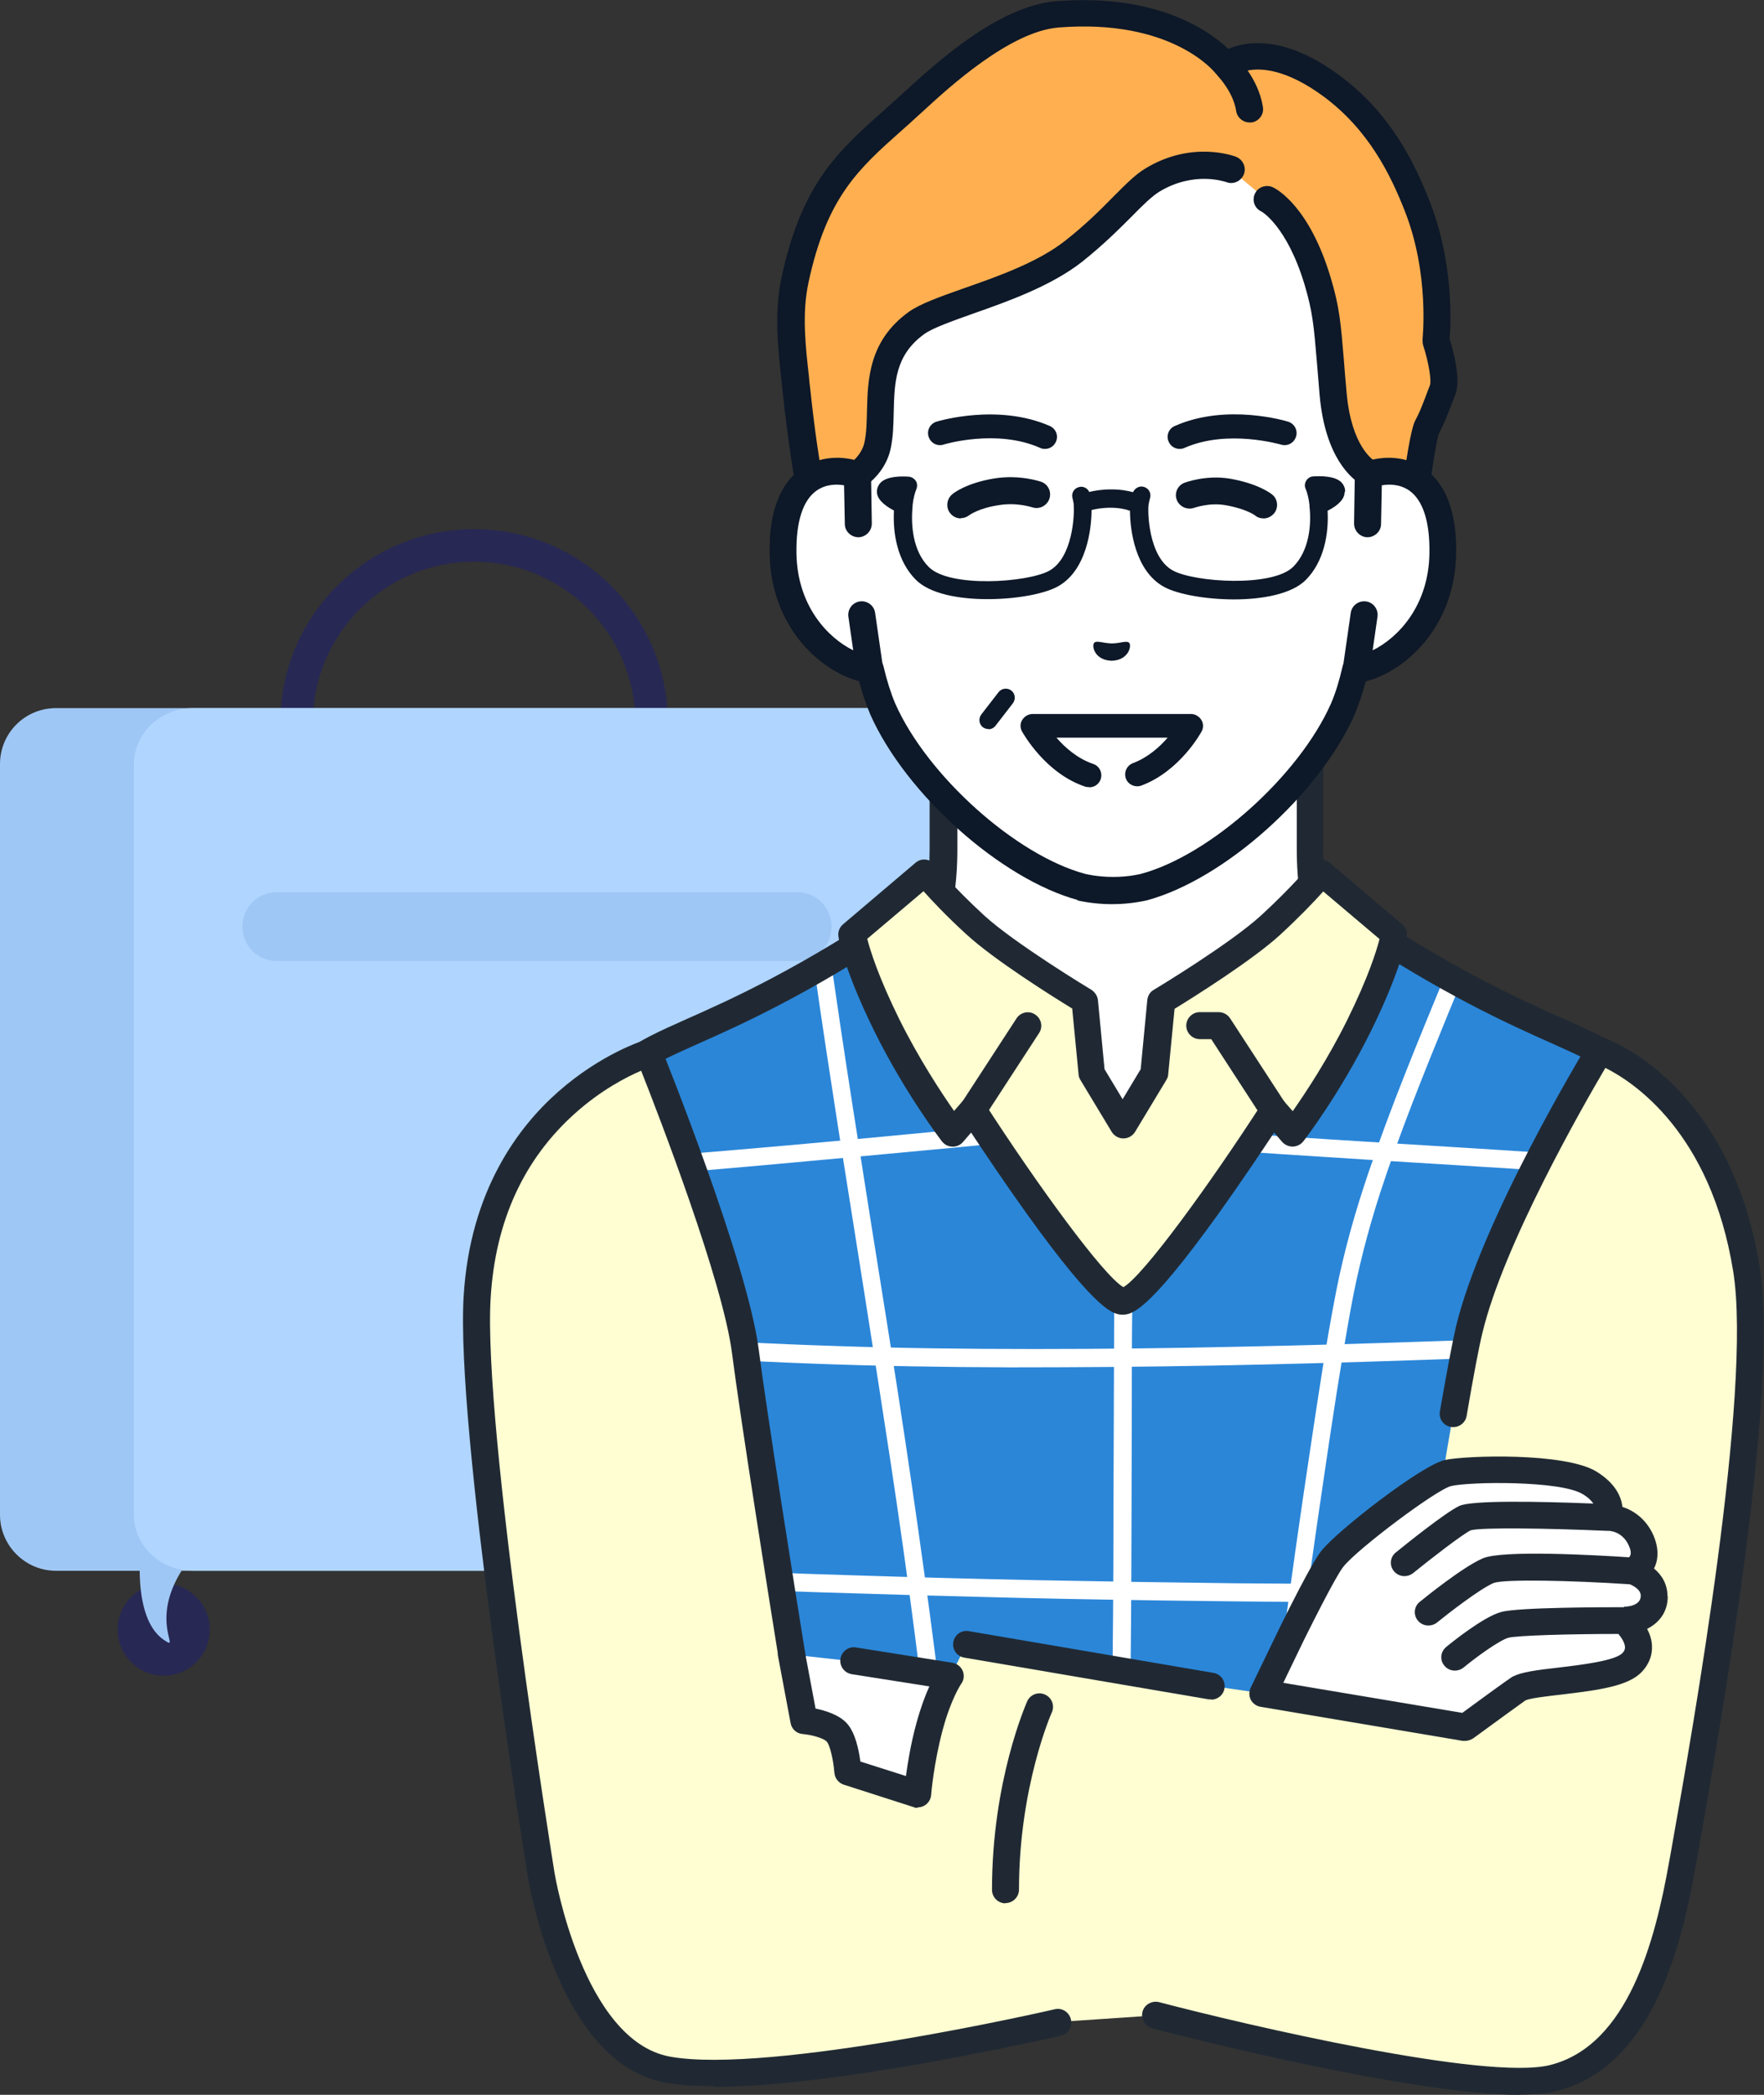 <?xml version="1.0" encoding="UTF-8"?>
<svg id="_レイヤー_1" data-name="レイヤー_1" xmlns="http://www.w3.org/2000/svg" width="69.28" height="82.27" xmlns:xlink="http://www.w3.org/1999/xlink" version="1.1" viewBox="0 0 69.28 82.27">
  <rect x="0" y="0" width="69.28" height="82.27" fill="#333333" stroke="none"/>
  <!-- Generator: Adobe Illustrator 29.1.0, SVG Export Plug-In . SVG Version: 2.1.0 Build 142)  -->
  <defs>
    <style>
      .st0 {
        fill: none;
      }

      .st1 {
        fill: #202933;
      }

      .st2 {
        fill: #fffed2;
      }

      .st3 {
        fill: #0d1828;
      }

      .st4 {
        fill: #ffaf50;
      }

      .st5 {
        fill: #b0d5ff;
      }

      .st6 {
        clip-path: url(#clippath-1);
      }

      .st7 {
        fill: #fff;
      }

      .st8 {
        fill: #282854;
      }

      .st9 {
        fill: #9fc7f5;
      }

      .st10 {
        fill: #2b86d8;
      }

      .st11 {
        clip-path: url(#clippath);
      }
    </style>
    <clipPath id="clippath">
      <rect class="st0" y="20.78" width="37.24" height="45.03"/>
    </clipPath>
    <clipPath id="clippath-1">
      <rect class="st0" x="18.19" width="51.09" height="82.27"/>
    </clipPath>
  </defs>
  <g class="st11">
    <g>
      <path class="st8" d="M18.62,39.43c-4.19,0-7.61-3.4-7.61-7.59v-3.47c0-4.18,3.41-7.59,7.61-7.59s7.61,3.4,7.61,7.59v3.47c0,4.18-3.41,7.59-7.61,7.59ZM18.62,22.06c-3.49,0-6.33,2.83-6.33,6.31v3.47c0,3.48,2.84,6.31,6.33,6.31s6.33-2.83,6.33-6.31v-3.47c0-3.48-2.84-6.31-6.33-6.31Z"/>
      <path class="st8" d="M6.43,65.81c1,0,1.81-.81,1.81-1.81s-.81-1.81-1.81-1.81-1.81.81-1.81,1.81.81,1.81,1.81,1.81Z"/>
      <path class="st9" d="M5.55,60.55s-.42,2.96.88,3.85c.82.56-.94-.96,1.3-3.51,2.24-2.55-2.18-.34-2.18-.34h0Z"/>
      <path class="st8" d="M32.18,65.81c1,0,1.81-.81,1.81-1.81s-.81-1.81-1.81-1.81-1.81.81-1.81,1.81.81,1.81,1.81,1.81Z"/>
      <path class="st9" d="M31.29,60.55s-.42,2.96.88,3.85c.82.56-.94-.96,1.3-3.51,2.24-2.55-2.18-.34-2.18-.34h0Z"/>
      <path class="st9" d="M35.04,27.81H2.2c-1.22,0-2.2.98-2.2,2.2v29.48c0,1.21.99,2.2,2.2,2.2h32.83c1.22,0,2.2-.98,2.2-2.2v-29.48c0-1.21-.99-2.2-2.2-2.2Z"/>
      <path class="st5" d="M37.24,30.01v29.48c0,1.21-1.04,2.2-2.32,2.2H7.58c-1.28,0-2.32-.98-2.32-2.2v-29.48c0-1.21,1.04-2.2,2.32-2.2h27.33c1.28,0,2.32.98,2.32,2.2Z"/>
      <path class="st9" d="M31.32,37.74H10.87c-.75,0-1.35-.6-1.35-1.35s.6-1.35,1.35-1.35h20.44c.75,0,1.35.6,1.35,1.35s-.6,1.35-1.35,1.35h0Z"/>
    </g>
  </g>
  <g class="st6">
    <g>
      <path class="st7" d="M53.37,38.51c-1.26-1.32-1.94-2.44-1.94-5.19v-5.43l-7.2,3.53-7.2-3.53v5.43c0,2.75-.68,3.86-1.94,5.19-1.01,1.06-5.08,3.61-5.08,3.61l9.32,8.8h9.79l9.32-8.8s-4.07-2.56-5.08-3.61Z"/>
      <path class="st1" d="M39.33,51.46c-.13,0-.26-.05-.37-.15l-9.32-8.8c-.12-.11-.18-.27-.16-.44.02-.16.11-.31.25-.4,1.12-.7,4.19-2.7,4.98-3.53,1.24-1.31,1.8-2.31,1.8-4.82v-5.43c0-.18.09-.35.25-.45.16-.1.35-.11.52-.03l6.96,3.41,6.96-3.41c.17-.08.36-.07.52.03.16.1.25.27.25.45v5.43c0,2.51.56,3.52,1.8,4.82.79.83,3.86,2.83,4.98,3.53.14.09.23.23.25.4.02.16-.04.32-.16.44l-9.32,8.8c-.21.2-.55.19-.75-.02s-.19-.55.02-.75l8.83-8.34c-1.17-.76-3.79-2.47-4.6-3.33-1.39-1.46-2.09-2.72-2.09-5.55v-4.58l-6.43,3.15c-.15.07-.32.07-.47,0l-6.43-3.15v4.58c0,2.84-.7,4.1-2.09,5.55-.82.86-3.43,2.58-4.6,3.33l8.83,8.34c.21.2.22.54.02.75-.1.11-.24.16-.39.16h0Z"/>
      <path class="st10" d="M64.65,43.59c-.81-3.2-3.11-1.81-12.03-7.85-.89,2.69-6.9,11.5-8.42,11.5s-7.53-8.81-8.42-11.5c-8.92,6.04-11.22,4.65-12.03,7.85-.52,4.3,1.53,16.57,1.53,16.57l.07,13.34h37.83l-.05-13.34s2.05-12.27,1.53-16.57h0Z"/>
      <path class="st7" d="M31.99,38.1c.29,2.07.61,4.13.93,6.2.34,2.17.69,4.33,1.03,6.5.35,2.23.7,4.46,1.04,6.7.34,2.25.66,4.51.95,6.77.29,2.23.55,4.47.77,6.71.03.28.05.56.08.83.02.19.15.35.35.35.18,0,.37-.16.35-.35-.21-2.25-.46-4.49-.75-6.73-.29-2.28-.61-4.56-.94-6.83-.33-2.26-.68-4.52-1.04-6.77-.35-2.19-.7-4.37-1.04-6.56-.33-2.08-.65-4.16-.95-6.24-.04-.25-.07-.5-.11-.75-.03-.19-.27-.29-.44-.25-.2.06-.27.24-.25.43h0Z"/>
      <path class="st7" d="M43.76,51.1c-.01,2.79-.02,5.58-.03,8.38,0,2.62-.02,5.24-.06,7.85-.02,1.59-.05,3.19-.08,4.78,0,.45.7.45.71,0,.06-2.75.1-5.51.12-8.26.02-2.63.02-5.26.03-7.88,0-1.62,0-3.24.02-4.86,0-.45-.71-.46-.71,0Z"/>
      <path class="st7" d="M56.72,38.39c-1.04,2.53-2.09,5.06-2.97,7.65-.52,1.53-.96,3.08-1.27,4.66-.4,2.04-.7,4.09-1.01,6.14-.41,2.72-.8,5.44-1.15,8.17-.32,2.43-.61,4.87-.82,7.32-.02.24-.04.49-.06.73-.01.19.17.35.35.35.2,0,.34-.16.35-.35.18-2.35.46-4.7.75-7.04.34-2.7.72-5.4,1.12-8.1.32-2.18.65-4.36,1.04-6.52.28-1.54.67-3.05,1.15-4.54.78-2.39,1.73-4.73,2.68-7.06.17-.41.34-.82.5-1.23.07-.18-.08-.39-.25-.43-.2-.06-.36.07-.44.25h0Z"/>
      <path class="st7" d="M24.52,53.11c2.43.21,4.86.35,7.29.44,2.61.1,5.22.14,7.83.15,2.67,0,5.35-.02,8.02-.07,2.62-.05,5.23-.12,7.85-.21,2.47-.08,4.93-.18,7.4-.28.29-.01.58-.02.87-.04.45-.02.46-.72,0-.71-2.44.1-4.87.2-7.31.28-2.61.09-5.22.17-7.84.22-2.67.06-5.35.09-8.02.09-2.61,0-5.23-.03-7.84-.12-2.46-.08-4.92-.2-7.38-.4-.29-.02-.58-.05-.86-.07-.19-.02-.35.17-.35.35,0,.2.16.34.35.35h0Z"/>
      <path class="st7" d="M47.13,45.1c2.17.17,4.34.3,6.51.44,2.55.16,5.09.31,7.64.48,1.1.07,2.2.15,3.29.23.19.02.35-.17.35-.35,0-.2-.16-.34-.35-.35-2.17-.17-4.34-.3-6.51-.44-2.55-.16-5.09-.31-7.64-.48-1.1-.07-2.2-.15-3.29-.23-.19-.02-.35.17-.35.35,0,.2.16.34.35.35Z"/>
      <path class="st7" d="M23.83,46.25c2.13-.13,4.27-.32,6.4-.51,2.45-.22,4.91-.45,7.36-.68,1.08-.1,2.17-.21,3.26-.31.19-.02.35-.15.35-.35,0-.18-.16-.37-.35-.35-2.13.2-4.26.41-6.39.61-2.45.23-4.91.45-7.36.65-1.09.09-2.17.17-3.26.24-.19.01-.35.15-.35.35,0,.18.16.36.35.35Z"/>
      <path class="st7" d="M25.57,62.27c2.26.11,4.53.2,6.79.27,2.5.08,5,.15,7.49.21,2.57.06,5.14.1,7.71.13,2.51.03,5.01.05,7.52.05,2.31,0,4.62,0,6.93-.04.26,0,.52,0,.78-.01.46,0,.46-.71,0-.71-2.26.03-4.53.05-6.79.05-2.5,0-5-.02-7.5-.04-2.57-.03-5.14-.07-7.71-.12-2.51-.05-5.01-.12-7.52-.2-2.31-.07-4.62-.16-6.92-.27-.26-.01-.52-.02-.78-.04-.46-.02-.45.68,0,.71h0Z"/>
      <path class="st1" d="M63.17,74.02c-.29,0-.53-.24-.53-.53l-.05-13.34s0-.06,0-.09c.02-.12,2.02-12.18,1.53-16.38-.38-1.45-1.08-1.76-3.12-2.68-1.73-.77-4.3-1.92-8.13-4.46-.73,1.66-2.4,4.3-3.79,6.26-.97,1.36-1.89,2.53-2.65,3.37-1.29,1.41-1.87,1.59-2.23,1.59s-.94-.18-2.23-1.59c-.77-.84-1.69-2.01-2.65-3.37-1.39-1.96-3.06-4.59-3.79-6.26-3.83,2.54-6.4,3.69-8.13,4.46-2.05.92-2.75,1.23-3.12,2.68-.49,4.21,1.51,16.26,1.53,16.38,0,.03,0,.06,0,.08l.07,13.34c0,.29-.24.53-.53.53h0c-.29,0-.53-.24-.53-.53l-.07-13.3c-.15-.92-2.04-12.43-1.52-16.67,0-.02,0-.04.01-.07.5-1.98,1.58-2.46,3.73-3.42,1.78-.79,4.46-1.99,8.52-4.74.14-.09.31-.12.47-.06.16.05.28.18.33.34.39,1.2,2,3.93,3.82,6.51,2.3,3.26,3.7,4.54,4.09,4.62.39-.08,1.79-1.37,4.09-4.62,1.82-2.57,3.43-5.31,3.82-6.51.05-.16.18-.28.33-.34.16-.05.33-.03.47.06,4.06,2.75,6.74,3.95,8.52,4.74,2.15.96,3.23,1.44,3.73,3.42,0,.02,0,.04.01.07.51,4.24-1.37,15.74-1.52,16.67l.05,13.29c0,.29-.24.53-.53.53h0Z"/>
      <path class="st2" d="M62.83,41.27s-4.13,6.79-5.13,10.96c-.57,2.4-2.55,15.08-2.55,15.08l-7.58-1.1-9.61-1.64-.64,1.28-5.96.62-.28-1.49s-1.37-8.4-1.82-11.91c-.43-3.39-3.79-11.72-3.79-11.72,0,0-6.27,1.9-6.74,9.58-.31,5.16,2.52,22.69,2.52,22.69,0,0,1.12,6.95,4.96,7.65,4.05.74,15.33-1.86,15.33-1.86l3.84-.26s12.45,3.28,15.63,2.47c3.18-.8,4.4-4.62,5.06-8.38.66-3.77,3.34-18.28,2.52-23.39-1.12-6.98-5.76-8.58-5.76-8.58h0Z"/>
      <path class="st7" d="M31.09,64.97l.49,2.61s.94.09,1.29.47c.35.38.43,1.54.43,1.54l2.74.88s.1-1.26.47-2.63c.37-1.37.82-1.99.82-1.99l-3.78-.6-2.45-.27h0Z"/>
      <path class="st1" d="M36.04,71c-.05,0-.11,0-.16-.03l-2.74-.88c-.21-.07-.35-.25-.37-.47-.04-.51-.18-1.1-.3-1.22-.12-.14-.6-.27-.95-.3-.24-.02-.43-.2-.47-.43l-.49-2.61c-.05-.29.14-.56.43-.62.29-.05.57.14.62.42l.42,2.24c.38.08.92.24,1.23.58.33.36.47,1.04.53,1.5l1.79.57c.07-.51.19-1.27.41-2.07.17-.62.35-1.1.51-1.45l-3.05-.48c-.29-.05-.49-.32-.44-.61.05-.29.32-.49.61-.44l3.78.6c.18.03.34.15.41.32.07.17.05.36-.06.51,0,0-.4.58-.73,1.82-.35,1.31-.45,2.52-.45,2.54-.01.16-.1.31-.23.4-.09.06-.19.09-.3.09h0Z"/>
      <path class="st7" d="M50.74,64.15c.61-1.24,1.3-2.57,1.59-2.94.58-.73,3.78-3.19,4.53-3.36.75-.17,4.51-.27,5.57.39,1.06.66.72,1.37.72,1.37,0,0,.88-.02,1.29.89.41.91-.33,1.22-.33,1.22,0,0,.85.26.85.97,0,.96-1.18.96-1.18.96,0,0,1.01.89.32,1.64-.7.75-3.77.67-4.44,1.03-.12.06-2.11,1.53-2.11,1.53l-7.95-1.34,1.14-2.36Z"/>
      <path class="st1" d="M65.49,62.69c0-.49-.24-.85-.53-1.09.02-.04.03-.07.05-.11.1-.25.16-.66-.08-1.21-.29-.64-.78-.96-1.21-1.1-.05-.43-.3-.94-1.01-1.38-1.23-.77-5.17-.64-5.97-.46-.92.21-4.21,2.77-4.83,3.55-.1.12-.4.5-1.65,3.03,0,0,0,0,0,0l-1.14,2.36c-.07.15-.07.32,0,.47.08.15.22.25.38.28l7.95,1.34s.06,0,.09,0c.11,0,.22-.04.32-.1.89-.65,1.89-1.38,2.05-1.49.19-.09.9-.17,1.42-.23,1.52-.18,2.64-.34,3.16-.9.27-.29.41-.64.39-1.02-.01-.24-.09-.47-.19-.66.44-.22.81-.63.81-1.28h0ZM63.78,63.12c-.69,0-4.18,0-4.83.19-.69.19-1.92,1.18-2.15,1.37-.23.19-.26.52-.07.74.11.13.26.19.41.19.12,0,.24-.04.34-.12.52-.43,1.41-1.07,1.76-1.17.33-.09,2.41-.15,4.32-.15.12.14.25.34.26.51,0,.06,0,.14-.1.24-.29.31-1.67.47-2.5.57-.9.1-1.46.18-1.8.35-.04.02-.15.08-1.99,1.43l-7.03-1.18.83-1.72c1.09-2.19,1.43-2.72,1.53-2.84.55-.7,3.68-3.05,4.24-3.17.72-.17,4.29-.22,5.16.32.22.13.34.26.42.37-2.25-.09-4.77-.13-5.26.09-.56.26-2.18,1.57-2.5,1.83-.23.18-.26.52-.07.74.11.13.26.19.41.19.12,0,.24-.04.34-.12.74-.6,1.92-1.51,2.26-1.68.43-.12,3.03-.08,5.33.02.01,0,.03,0,.04,0h.03s0,0,0,0c.06,0,.56.02.81.58.1.22.1.37.01.46-1.36-.09-4.98-.29-5.74.04-.78.33-2.31,1.57-2.48,1.71-.23.18-.26.52-.07.74.11.13.26.19.41.19.12,0,.24-.04.34-.12.43-.35,1.68-1.32,2.22-1.55.42-.16,3.09-.1,5.35.05.12.05.43.2.43.45,0,.4-.54.43-.65.43h0Z"/>
      <path class="st7" d="M40.82,67.04s-1.34,2.96-1.34,7.18l1.34-7.18Z"/>
      <path class="st1" d="M39.49,74.75c-.29,0-.53-.24-.53-.53,0-4.28,1.33-7.27,1.38-7.4.12-.27.43-.39.7-.27.27.12.39.43.27.7-.02.04-1.29,2.93-1.29,6.96,0,.29-.24.53-.53.53h0Z"/>
      <path class="st1" d="M28.03,81.93c-.73,0-1.37-.04-1.91-.14-4.16-.76-5.34-7.78-5.39-8.08-.12-.72-2.84-17.65-2.52-22.81.25-4.15,2.16-6.66,3.72-8.03,1.69-1.49,3.32-2,3.39-2.02.26-.08.55.05.65.31.14.34,3.39,8.43,3.83,11.85.32,2.5,1.47,9.73,1.82,11.89.05.29-.15.56-.44.61-.29.05-.56-.15-.61-.44-.35-2.16-1.5-9.41-1.82-11.92-.36-2.82-2.85-9.28-3.57-11.1-.56.24-1.56.75-2.58,1.66-2.03,1.81-3.15,4.25-3.33,7.27-.31,5.04,2.48,22.4,2.51,22.58.01.07,1.11,6.58,4.53,7.21,3.9.71,15-1.83,15.11-1.86.29-.07.57.11.64.4.07.28-.11.57-.4.64-.4.09-8.77,2.01-13.64,2.01h0Z"/>
      <path class="st1" d="M47.57,66.74s-.06,0-.09,0l-9.61-1.64c-.29-.05-.48-.32-.43-.61.05-.29.32-.48.61-.43l9.61,1.64c.29.05.48.32.43.61-.04.26-.27.44-.52.44Z"/>
      <path class="st1" d="M59.7,82.27c-4.46,0-13.99-2.49-14.45-2.61-.28-.07-.45-.36-.38-.65.07-.28.37-.45.65-.38,3.43.9,12.86,3.1,15.36,2.47,3.07-.77,4.13-4.91,4.67-7.96.04-.22.09-.48.14-.78.78-4.38,3.14-17.72,2.38-22.43-.88-5.46-3.92-7.44-5.02-7.99-.89,1.51-4,6.94-4.83,10.41-.13.53-.34,1.62-.62,3.26-.05.29-.33.48-.62.43-.29-.05-.48-.32-.43-.61.29-1.65.5-2.77.63-3.32,1.01-4.21,5.02-10.84,5.19-11.12.13-.21.39-.31.63-.23.2.07,4.95,1.79,6.11,9,.78,4.89-1.52,17.89-2.38,22.78-.05.29-.1.55-.14.78-.58,3.34-1.79,7.88-5.45,8.8-.38.1-.87.14-1.45.14h0Z"/>
      <path class="st2" d="M44.11,44.19l-1.23-2.04-.28-2.84s-3.03-1.82-4.29-2.99c-1.27-1.16-2-2.05-2-2.05l-2.85,2.42s.18,1.19,1.37,3.59c1.19,2.4,2.59,4.22,2.59,4.22l.78-.9s4.84,7.5,5.91,7.5,5.91-7.5,5.91-7.5l.78.9s1.4-1.81,2.59-4.22c1.19-2.4,1.37-3.59,1.37-3.59l-2.85-2.42s-.73.89-2,2.05c-1.27,1.16-4.29,2.99-4.29,2.99l-.28,2.84-1.23,2.04h0Z"/>
      <path class="st1" d="M44.11,51.63c-.35,0-.94,0-3.79-3.97-.88-1.23-1.71-2.47-2.18-3.18l-.32.37c-.1.12-.26.19-.42.18-.16,0-.31-.08-.41-.21-.06-.08-1.44-1.88-2.64-4.3-1.21-2.45-1.42-3.69-1.42-3.74-.03-.18.04-.36.18-.48l2.85-2.42c.11-.09.25-.14.39-.12.14.01.27.08.36.19,0,0,.72.88,1.94,2,1.2,1.1,4.14,2.88,4.21,2.92.14.09.24.24.26.4l.26,2.72.71,1.18.71-1.18.26-2.72c.02-.17.11-.32.26-.4.07-.04,3-1.81,4.21-2.92,1.22-1.12,1.94-1.99,1.94-2,.09-.11.22-.18.36-.19.14-.01.28.03.39.12l2.85,2.42c.14.12.21.3.18.48,0,.05-.21,1.29-1.42,3.74-1.2,2.42-2.58,4.23-2.64,4.3-.1.13-.25.2-.41.21-.16,0-.31-.06-.42-.18l-.32-.37c-.47.71-1.3,1.95-2.18,3.18-2.85,3.97-3.44,3.97-3.79,3.97h0ZM38.21,43.07s.03,0,.04,0c.17.01.32.1.41.24,2.07,3.21,4.69,6.81,5.46,7.24.77-.43,3.39-4.03,5.46-7.24.09-.14.24-.23.41-.24.17-.01.33.06.44.18l.34.39c.49-.7,1.37-2.02,2.15-3.6.81-1.64,1.14-2.69,1.26-3.16l-2.21-1.87c-.34.38-.92.99-1.69,1.7-1.09,1-3.4,2.45-4.15,2.91l-.25,2.57c0,.08-.03.15-.07.22l-1.23,2.04c-.1.16-.27.26-.46.26s-.36-.1-.46-.26l-1.23-2.04c-.04-.07-.07-.14-.07-.22l-.25-2.58c-.78-.48-3.05-1.9-4.15-2.91-.78-.71-1.35-1.32-1.69-1.7l-2.21,1.87c.12.47.45,1.52,1.26,3.16.78,1.57,1.66,2.9,2.15,3.6l.34-.39c.1-.12.25-.18.4-.18h0Z"/>
      <path class="st1" d="M50.02,44.13c-.17,0-.34-.09-.45-.24l-2-3.08h-.45c-.29,0-.53-.24-.53-.53s.24-.53.53-.53h.74c.18,0,.35.09.45.24l2.16,3.32c.16.25.09.57-.16.73-.09.06-.19.08-.29.08Z"/>
      <path class="st1" d="M38.21,44.13c-.1,0-.2-.03-.29-.08-.25-.16-.32-.49-.16-.73l2.16-3.32c.16-.25.49-.32.73-.16.25.16.32.49.16.73l-2.16,3.32c-.1.16-.27.24-.45.24Z"/>
      <path class="st7" d="M53.72,18.65v-5.13c0-1.48-.37-2.94-1.09-4.23-1.37-2.48-4.13-5.95-8.88-5.97h-.08c-4.76.02-7.52,3.49-8.88,5.97-.71,1.3-1.09,2.75-1.09,4.23v5.13c-1.11-.42-2.98-.15-2.93,3.09.05,2.86,2.13,4.4,3.41,4.56.13.55.29,1.08.49,1.56,1.32,2.99,4.92,6.21,7.81,6.99,0,0,.52.14,1.23.14s1.23-.14,1.23-.14c2.89-.78,6.48-4,7.81-6.99.2-.48.37-1.01.49-1.56,1.28-.16,3.36-1.69,3.41-4.56.05-3.23-1.82-3.5-2.93-3.09h0Z"/>
      <path class="st3" d="M42.34,35.35c-3.03-.82-6.77-4.16-8.16-7.29-.16-.38-.31-.82-.44-1.31-1.51-.4-3.46-2.11-3.51-5-.03-1.62.4-2.75,1.25-3.35.47-.33,1.07-.47,1.67-.41v-4.46c0-1.57.4-3.12,1.15-4.49,1.28-2.32,4.2-6.22,9.35-6.24.02,0,.03,0,.04,0,.01,0,.03,0,.04,0,5.15.02,8.07,3.92,9.35,6.24.75,1.37,1.15,2.92,1.15,4.49v4.46c.61-.06,1.2.08,1.67.41.86.6,1.28,1.73,1.25,3.35-.05,2.89-2,4.6-3.51,5-.13.49-.28.93-.44,1.32-1.39,3.13-5.12,6.47-8.16,7.29-.02,0-.59.15-1.37.15s-1.34-.15-1.37-.15h0ZM53.91,19.14c-.16.06-.35.04-.49-.06-.14-.1-.23-.26-.23-.44v-5.13c0-1.39-.35-2.77-1.02-3.98-1.43-2.59-4.05-5.67-8.42-5.69-.01,0-.03,0-.04,0-.01,0-.03,0-.04,0-4.38.02-6.99,3.11-8.42,5.69-.67,1.21-1.02,2.59-1.02,3.98v5.13c0,.17-.09.34-.23.44-.14.1-.33.12-.49.06-.19-.07-.85-.28-1.4.11-.55.38-.82,1.24-.8,2.47.04,2.6,1.94,3.91,2.94,4.04.22.03.4.19.45.41.13.56.29,1.06.46,1.46,1.25,2.83,4.74,5.96,7.46,6.69,0,0,.47.12,1.1.12s1.09-.12,1.09-.12c2.72-.73,6.21-3.86,7.46-6.68.18-.41.33-.91.46-1.47.05-.22.23-.38.45-.41,1.01-.12,2.9-1.44,2.94-4.04.02-1.24-.26-2.09-.8-2.47-.25-.18-.52-.23-.77-.23-.29,0-.54.08-.64.12h0Z"/>
      <path class="st4" d="M55.65,8.11c-.7-1.77-1.65-3.46-3.38-4.73-2.69-1.99-4.14-.8-4.14-.8,0,0-1.83-2.39-6.63-2.01-2.22.18-4.81,2.67-5.84,3.62-2.08,1.89-3.62,2.9-4.46,6.84-.32,1.48-.07,3.05.07,4.32.23,2.12.48,3.5.48,3.5l1.05,1.27.89-1.47s.61-.4.76-1.13c.32-1.48-.36-3.46,1.53-4.82.99-.71,4.28-1.33,6.18-2.82,1.55-1.22,2.36-2.35,3.08-2.79,1.63-.99,3.1-.42,3.1-.42l1.42,1.18s1.19.57,1.98,3.21c.41,1.39.39,1.97.61,4.45.24,2.59,1.42,3.1,1.42,3.1l1.68,1.8s.36-3.2.58-3.64c.23-.44.32-.71.61-1.45.21-.52-.26-1.93-.26-1.93,0,0,.31-2.65-.73-5.29Z"/>
      <path class="st3" d="M56.93,13.34c.05-.56.18-2.98-.78-5.43-.6-1.54-1.56-3.49-3.56-4.96-2.15-1.59-3.65-1.33-4.35-1.03-.74-.7-2.8-2.19-6.77-1.87-2.27.18-4.76,2.47-5.96,3.57l-.2.18c-.21.19-.41.37-.61.55-1.8,1.6-3.22,2.87-4.01,6.57-.29,1.38-.13,2.78,0,4.01.02.16.04.32.05.48.23,2.12.47,3.48.49,3.54.02.09.05.17.11.24l1.05,1.27c.11.13.28.2.45.19.17-.01.33-.11.42-.26l.84-1.39c.23-.18.72-.64.88-1.38.1-.47.11-.96.12-1.44.03-1.15.05-2.23,1.2-3.06.33-.24,1.1-.51,1.91-.8,1.37-.48,3.08-1.09,4.29-2.04.83-.66,1.46-1.29,1.96-1.79.43-.44.78-.78,1.07-.96,1.37-.83,2.58-.39,2.63-.38.27.11.58-.03.69-.3.11-.27-.03-.58-.3-.69-.07-.03-1.74-.66-3.57.46-.4.24-.78.63-1.27,1.12-.48.49-1.08,1.09-1.87,1.71-1.07.85-2.69,1.42-3.98,1.87-.96.34-1.72.61-2.17.93-1.57,1.13-1.61,2.66-1.64,3.89-.01.45-.02.88-.1,1.24-.11.5-.54.8-.54.8-.07.04-.12.1-.16.17l-.5.83-.48-.59c-.07-.39-.27-1.62-.45-3.33-.02-.16-.04-.32-.05-.48-.13-1.15-.28-2.46-.02-3.67.72-3.37,1.96-4.47,3.68-6,.2-.18.41-.36.62-.56l.2-.18c1.02-.94,3.42-3.14,5.33-3.29,4.41-.35,6.09,1.71,6.16,1.8.01.02.03.03.04.04,0,0,0,0,.01.01,0,0,0,0,.01.01,0,0,0,0,0,.01.11.12.64.7.75,1.41.04.26.27.45.52.45.03,0,.06,0,.09,0,.29-.05.49-.32.44-.61-.09-.57-.35-1.07-.6-1.43.55-.11,1.54-.04,2.97,1.01,1.79,1.32,2.65,3.1,3.2,4.5.98,2.48.7,5.01.7,5.04,0,.08,0,.15.02.23.21.64.34,1.39.27,1.58-.06.16-.12.3-.16.42-.17.44-.25.66-.42.97-.17.33-.37,1.62-.5,2.69l-.9-.97c-.06-.06-.1-.09-.17-.12-.08-.05-.93-.58-1.12-2.67-.05-.51-.08-.94-.11-1.31-.12-1.43-.17-2.09-.52-3.24-.83-2.78-2.11-3.47-2.26-3.54-.26-.13-.59-.02-.71.24-.13.26-.02.58.24.7.01,0,1.01.56,1.71,2.89.31,1.05.36,1.59.48,3.03.03.38.07.81.11,1.32.22,2.44,1.26,3.26,1.62,3.48l1.62,1.74c.1.11.24.17.39.17.06,0,.11,0,.17-.03.2-.06.34-.24.36-.44.16-1.45.41-3.18.53-3.45.19-.37.29-.62.47-1.08.05-.12.1-.26.16-.42.24-.6-.07-1.72-.21-2.18h0Z"/>
      <path class="st3" d="M52.83,19.3c0-.14-.06-.27-.16-.37-.26-.24-.8-.24-1.09-.22-.11,0-.22.07-.28.17-.06.1-.07.22-.02.32.06.14.12.37.15.64,0,.02,0,.04,0,.05.08.72-.01,1.74-.64,2.37-.82.81-3.86.61-4.72.15-.98-.53-1-2.36-.96-2.59.02-.13.06-.27.06-.27.05-.19-.06-.38-.25-.43-.17-.05-.35.05-.42.21-.22-.06-.5-.11-.86-.11s-.65.05-.86.1c-.07-.15-.24-.24-.41-.19-.19.05-.3.24-.25.43,0,0,.03.11.05.23,0,.02,0,.05,0,.07.03.33-.03,2.05-.97,2.56-.86.46-3.9.67-4.72-.15-.63-.62-.71-1.65-.64-2.37,0-.02,0-.03,0-.05.03-.27.09-.5.15-.64.04-.1.04-.23-.02-.32s-.16-.16-.28-.17c-.3-.02-.83-.02-1.09.22-.1.1-.16.23-.16.37,0,.26.23.51.67.74-.05.89.13,1.99.86,2.72.55.55,1.68.76,2.81.76s2.21-.2,2.75-.49c1.15-.62,1.34-2.28,1.34-3.01.16-.04.42-.09.75-.09s.6.06.76.12c0,.74.2,2.37,1.34,2.99.53.29,1.64.49,2.75.49s2.26-.21,2.81-.76c.73-.73.91-1.84.86-2.72.45-.23.67-.48.67-.74h0Z"/>
      <path class="st3" d="M38.82,28.63c-.08,0-.15-.02-.22-.07-.15-.12-.18-.34-.06-.5l.68-.88c.12-.15.34-.18.5-.06.15.12.18.34.06.5l-.68.88c-.07.09-.17.14-.28.14h0Z"/>
      <path class="st3" d="M42.76,30.91c-.05,0-.1,0-.15-.02-1.57-.53-2.43-2.1-2.47-2.16-.08-.15-.08-.32.01-.46.09-.14.24-.23.41-.23h6.21c.17,0,.32.09.41.23.09.14.09.32.01.46-.03.06-.86,1.56-2.36,2.12-.24.09-.52-.03-.61-.27-.09-.24.03-.52.28-.61.58-.22,1.04-.63,1.36-1h-4.37c.33.38.82.82,1.44,1.03.25.08.38.35.3.6-.07.2-.25.32-.45.32Z"/>
      <path class="st3" d="M42.97,25.25c.09-.11.35.01.69.02.34,0,.59-.13.69-.02.1.11-.02.68-.69.7-.67-.02-.79-.58-.69-.7h0Z"/>
      <path class="st3" d="M46.33,17.63c-.18,0-.35-.1-.43-.28-.11-.24,0-.52.24-.62,2.03-.9,4.35-.2,4.45-.17.25.08.39.34.31.59s-.34.39-.59.31c-.02,0-2.09-.62-3.79.13-.06.03-.13.04-.19.04h0Z"/>
      <path class="st3" d="M49.62,20.36c-.12,0-.24-.04-.33-.12,0,0-.35-.26-1.16-.4-.64-.11-1.21.1-1.22.1-.27.1-.58-.03-.69-.3-.11-.27.03-.58.3-.68.03-.01.84-.32,1.79-.16,1.09.19,1.59.57,1.65.62.23.18.26.52.08.74-.11.13-.26.2-.41.2Z"/>
      <path class="st3" d="M41.04,17.63c-.06,0-.13-.01-.19-.04-1.71-.76-3.77-.14-3.79-.13-.25.08-.51-.06-.59-.31-.08-.25.06-.51.31-.59.1-.03,2.42-.72,4.45.17.24.11.35.38.24.62-.08.18-.25.28-.43.28h0Z"/>
      <path class="st3" d="M37.74,20.36c-.15,0-.3-.06-.41-.19-.19-.22-.16-.56.06-.75.05-.05.56-.45,1.66-.63,1.01-.16,1.8.12,1.84.13.28.1.42.4.32.68-.1.27-.4.42-.68.32-.02,0-.59-.2-1.31-.08-.8.12-1.14.39-1.15.39-.1.08-.22.12-.34.12h0Z"/>
      <path class="st7" d="M53.72,18.65l-.03,1.91-.14,3.58-.31,2.15c1.28-.16,3.36-1.69,3.41-4.56.05-3.23-1.82-3.5-2.93-3.09h0Z"/>
      <path class="st3" d="M53.24,26.82s.04,0,.07,0c1.53-.19,3.82-1.93,3.88-5.07.03-1.62-.4-2.75-1.25-3.35-.66-.46-1.56-.55-2.39-.24-.2.08-.34.27-.34.49l-.03,1.91c0,.29.23.53.52.54.29,0,.54-.23.54-.52l.03-1.52c.29-.05.7-.05,1.07.2.55.38.82,1.24.8,2.47-.03,2.06-1.23,3.32-2.23,3.81l.19-1.32c.04-.29-.16-.56-.45-.6-.29-.04-.56.16-.6.45l-.31,2.15c-.02.16.03.33.15.45.1.1.24.16.38.16h0Z"/>
      <path class="st7" d="M33.73,20.56l-.03-1.91c-1.11-.42-2.98-.15-2.93,3.09.05,2.86,2.13,4.4,3.41,4.56l-.31-2.15-.14-3.58h0Z"/>
      <path class="st3" d="M34.18,26.82s-.04,0-.07,0c-1.53-.19-3.82-1.93-3.88-5.07-.03-1.62.4-2.75,1.25-3.35.66-.46,1.56-.55,2.39-.24.2.08.34.27.34.49l.03,1.91c0,.29-.23.53-.52.54-.29,0-.54-.23-.54-.52l-.03-1.52c-.29-.05-.7-.05-1.07.2-.55.38-.82,1.24-.8,2.47.03,2.06,1.23,3.32,2.23,3.81l-.19-1.32c-.04-.29.16-.56.45-.6.29-.04.56.16.6.45l.31,2.15c.02.16-.03.33-.15.45-.1.1-.24.16-.38.16h0Z"/>
    </g>
  </g>
</svg>